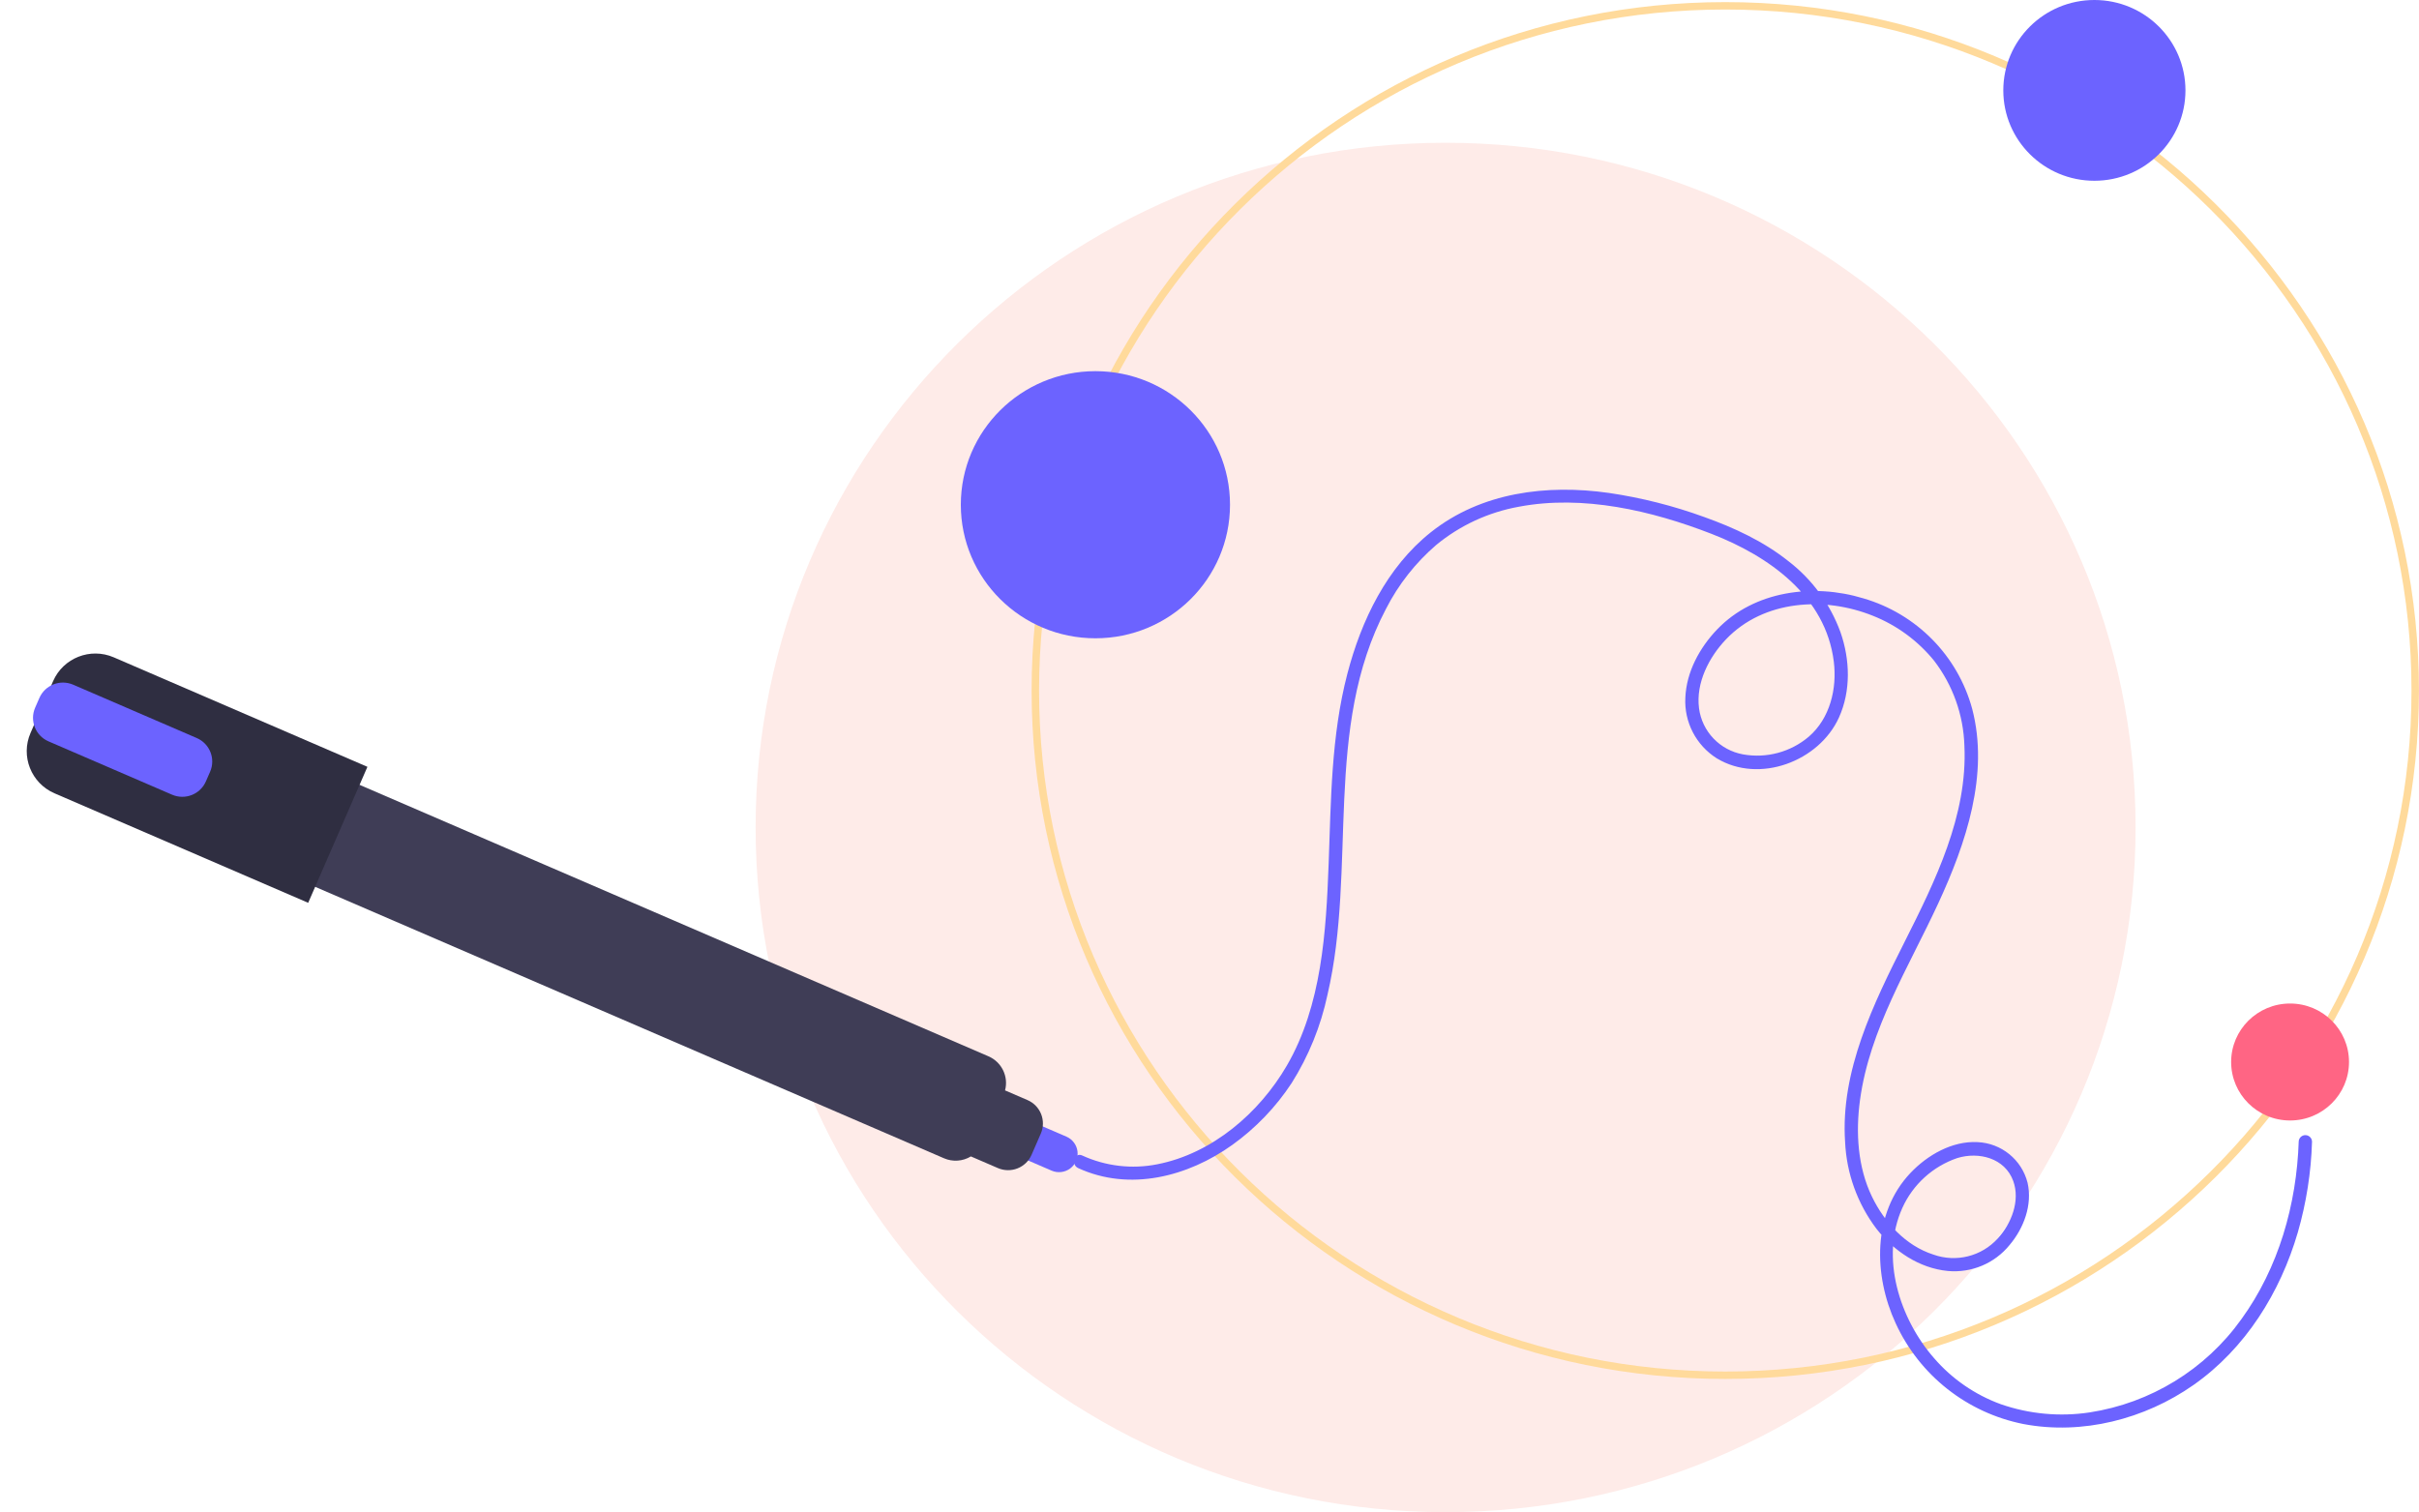 <?xml version="1.0" encoding="utf-8"?>
<svg width="475" height="297" viewBox="0 0 475 297" fill="none" xmlns="http://www.w3.org/2000/svg">
  <g id="Group">
    <g id="Group" transform="translate(148.373 0)">
      <path id="Circle" d="M0 134.48C0 60.209 60.659 0 135.486 0C210.314 0 270.973 60.209 270.973 134.48C270.973 208.752 210.314 268.961 135.486 268.961C60.659 268.961 0 208.752 0 134.48Z" fill="#FEEBE8" fill-rule="evenodd" transform="translate(0 28.039)" />
      <path id="Shape" d="M136.211 270.421C61.104 270.421 0 209.766 0 135.211C0 60.655 61.104 0 136.211 0C211.318 0 272.422 60.655 272.422 135.211C272.422 209.766 211.318 270.421 136.211 270.421C136.211 270.421 136.211 270.421 136.211 270.421ZM136.211 1.454C61.912 1.454 1.465 61.457 1.465 135.211C1.465 208.964 61.912 268.967 136.211 268.967C210.511 268.967 270.958 208.964 270.958 135.211C270.958 61.457 210.511 1.454 136.211 1.454C136.211 1.454 136.211 1.454 136.211 1.454Z" fill="#FFDA9B" transform="translate(54.195 0.415)" />
      <path id="Circle" d="M0 17.752C0 7.948 8.007 0 17.885 0C27.762 0 35.769 7.948 35.769 17.752C35.769 27.556 27.762 35.504 17.885 35.504C8.007 35.504 0 27.556 0 17.752Z" fill="#6C63FF" fill-rule="evenodd" transform="translate(245 0)" />
      <path id="Circle" d="M0 11.486C0 5.143 5.182 0 11.572 0C17.964 0 23.145 5.143 23.145 11.486C23.145 17.83 17.964 22.973 11.572 22.973C5.182 22.973 0 17.83 0 11.486Z" fill="#FF6584" fill-rule="evenodd" transform="translate(289.738 197.1)" />
      <path id="Circle" d="M0 26.233C0 11.745 11.833 0 26.429 0C41.025 0 52.858 11.745 52.858 26.233C52.858 40.721 41.025 52.465 26.429 52.465C11.833 52.465 0 40.721 0 26.233Z" fill="#6C63FF" fill-rule="evenodd" transform="translate(40.297 72.9)" />
    </g>
    <g id="Group" transform="matrix(-0.999 -0.035 0.035 -0.999 453.769 288.967)">
      <path id="Path" d="M240.665 128.077C240.254 140.479 236.723 152.953 229.368 163.082C222.317 172.929 211.571 179.523 199.567 181.368C193.701 182.25 187.708 181.694 182.107 179.748C177.037 177.896 172.528 174.784 169.009 170.706C162.265 163.007 158.361 150.958 162.773 141.171C164.856 136.556 168.768 133.006 173.577 131.367C177.809 130.073 182.922 131.367 184.564 135.879C185.971 139.749 184.201 144.28 181.524 147.172C178.342 150.693 173.337 151.945 168.862 150.34C163.412 148.598 159.229 143.983 156.804 138.962C153.984 133.125 153.591 126.326 154.449 119.989C156.34 106.024 164.055 93.804 169.861 81.233C175.257 69.549 179.879 55.974 176.494 43.06C173.645 32.605 165.536 24.38 155.091 21.349C145.297 18.366 133.665 19.84 126.367 27.472C122.926 31.071 120.339 35.818 120.129 40.863C119.869 45.663 122.233 50.23 126.312 52.805C134.7 57.868 146.425 53.371 150.315 44.778C152.695 39.52 152.495 33.373 150.611 27.995C148.589 22.45 145.02 17.594 140.322 13.998C135.448 10.122 129.689 7.459 123.849 5.371C117.776 3.161 111.492 1.573 105.095 0.63C92.893 -1.097 80.039 0.493 70.153 8.331C61.456 15.225 56.435 25.704 53.699 36.218C50.524 48.418 50.496 60.99 50.032 73.5C49.537 86.831 48.688 101.371 41.814 113.199C36.41 122.499 27.152 130.484 16.364 132.591C11.383 133.586 6.213 132.981 1.6 130.863C0.074 130.162 -0.69 132.656 0.818 133.348C10.95 138 22.386 135.024 31.105 128.782C35.704 125.479 39.653 121.362 42.758 116.637C46.108 111.31 48.492 105.438 49.8 99.29C55.633 74.322 48.929 46.914 61.3 23.421C63.739 18.641 67.086 14.378 71.158 10.87C75.835 7.013 81.431 4.422 87.407 3.346C100.024 0.955 113.509 4.108 125.276 8.678C136.555 13.059 147.707 20.929 149.303 33.791C149.961 39.093 148.56 44.944 144.387 48.544C140.825 51.569 136.089 52.846 131.48 52.025C126.911 51.204 123.403 47.529 122.813 42.944C122.172 37.962 124.784 32.892 128.151 29.376C135.544 21.655 147.473 20.951 157 24.783C161.706 26.659 165.849 29.708 169.031 33.636C172.707 38.447 174.782 44.281 174.967 50.323C175.618 64.004 169.233 76.92 163.242 88.823C157.139 100.95 150.571 114.272 151.523 128.222C151.806 134.392 153.952 140.333 157.681 145.268C161.105 149.647 166.07 153.019 171.712 153.567C176.361 153.993 180.915 152.076 183.848 148.459C186.642 145.15 188.367 140.558 187.38 136.227C186.235 131.692 182.236 128.444 177.544 128.237C172.548 127.976 167.683 130.794 164.354 134.312C156.828 142.264 157.104 154.431 161.472 163.875C166.165 174.088 175.491 181.441 186.551 183.648C198.142 185.854 210.402 182.696 219.984 175.979C230.192 168.824 237.042 157.8 240.489 145.976C242.159 140.179 243.096 134.197 243.279 128.168C243.279 127.466 242.721 126.89 242.016 126.866C241.312 126.841 240.714 127.377 240.665 128.077C240.665 128.077 240.665 128.077 240.665 128.077Z" fill="#6C63FF" transform="matrix(-0.999 0.035 -0.035 -0.999 249.564 184.233)" />
      <path id="Path" d="M5.107 0.299C5.107 0.299 11.818 3.196 11.818 3.196C13.02 3.712 13.853 4.828 14.003 6.122C14.154 7.416 13.598 8.692 12.546 9.467C11.495 10.242 10.107 10.399 8.908 9.878C8.908 9.878 2.196 6.981 2.196 6.981C0.348 6.178 -0.5 4.036 0.303 2.194C1.105 0.351 3.254 -0.497 5.107 0.299C5.107 0.299 5.107 0.299 5.107 0.299Z" fill="#6C63FF" transform="matrix(-0.999 0.035 -0.035 -0.999 258.535 59.928)" />
      <path id="Path" d="M3.464 20.52C3.464 20.52 136.088 77.782 136.088 77.782C137.801 78.52 139.768 78.382 141.36 77.412C141.36 77.412 146.668 79.703 146.668 79.703C147.892 80.232 149.277 80.255 150.517 79.767C151.758 79.278 152.754 78.32 153.284 77.101C153.284 77.101 155.102 72.927 155.102 72.927C155.633 71.708 155.656 70.329 155.166 69.094C154.676 67.859 153.713 66.868 152.488 66.339C152.488 66.339 148.074 64.433 148.074 64.433C148.799 61.707 147.416 58.862 144.819 57.736C144.819 57.736 12.195 0.474 12.195 0.474C9.281 -0.784 5.895 0.548 4.631 3.449C4.631 3.449 0.476 12.99 0.476 12.99C-0.787 15.891 0.551 19.262 3.464 20.52C3.464 20.52 3.464 20.52 3.464 20.52Z" fill="#3F3D56" transform="matrix(-0.999 0.035 -0.035 -0.999 409.159 124.993)" />
      <path id="Path" d="M17.091 0.743L66.951 22.27L55.31 48.999C55.31 48.999 5.45 27.471 5.45 27.471C0.868 25.486 -1.237 20.183 0.746 15.615C0.746 15.615 5.184 5.427 5.184 5.427C7.177 0.864 12.504 -1.231 17.091 0.743C17.091 0.743 17.091 0.743 17.091 0.743Z" fill="#2F2E41" transform="matrix(-0.999 0.035 -0.035 -0.999 454.045 144.862)" />
      <path id="Path" d="M7.891 0.414C7.891 0.414 32.182 10.903 32.182 10.903C34.739 12.01 35.912 14.969 34.805 17.516C34.805 17.516 33.974 19.426 33.974 19.426C32.862 21.972 29.891 23.141 27.332 22.04C27.332 22.04 3.04 11.552 3.04 11.552C0.484 10.444 -0.69 7.485 0.417 4.938C0.417 4.938 1.249 3.028 1.249 3.028C2.36 0.482 5.331 -0.687 7.891 0.415C7.891 0.415 7.891 0.414 7.891 0.414Z" fill="#6C63FF" transform="matrix(-0.999 0.035 -0.035 -0.999 452.612 139.201)" />
    </g>
  </g>
</svg>